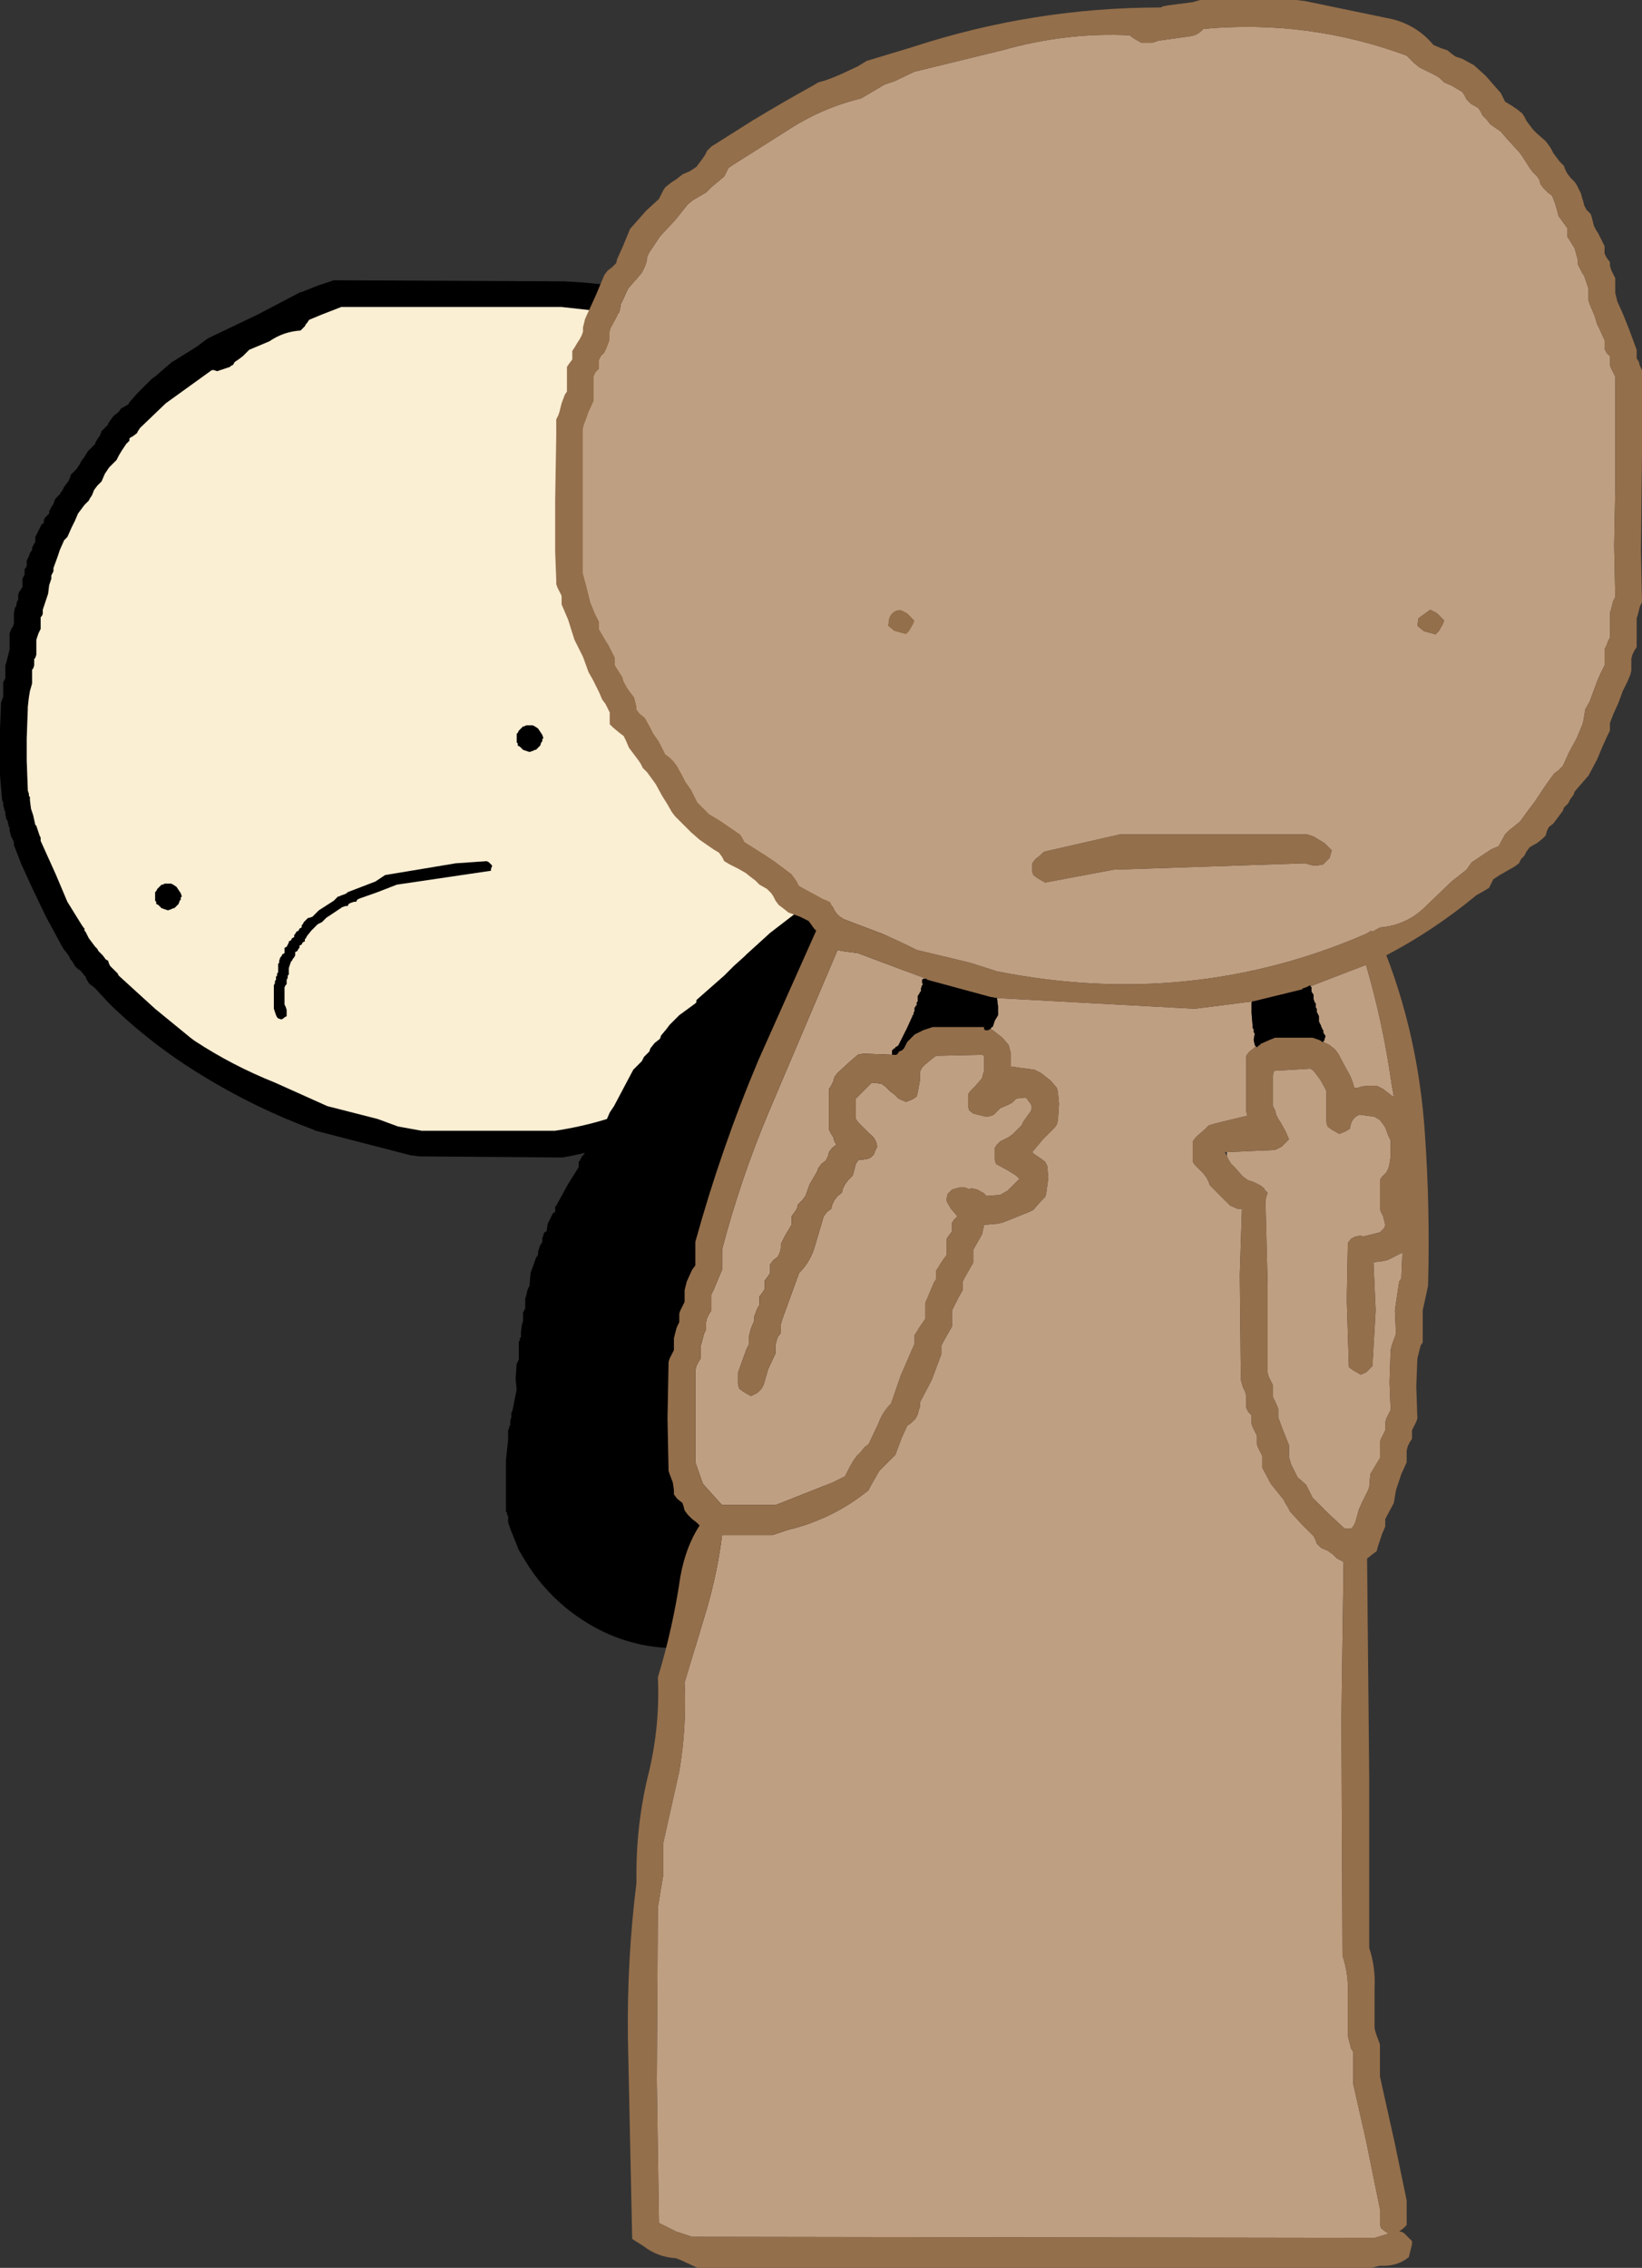 <?xml version="1.0" encoding="UTF-8" standalone="no"?>
<svg xmlns:xlink="http://www.w3.org/1999/xlink" height="106.0px" width="76.75px" xmlns="http://www.w3.org/2000/svg">
  <rect width="100%" height="100%" fill="#333333" stroke="none"/>
  <g transform="matrix(1.0, 0.0, 0.0, 1.0, 86.85, 44.8)">
    <path d="M-48.9 -28.45 L-47.45 -27.4 -46.3 -26.2 -45.6 -25.35 -45.55 -25.3 -44.95 -24.45 -44.4 -23.75 -43.85 -22.85 -43.65 -22.35 -43.65 -22.3 -43.65 -22.2 -43.65 -22.1 -43.55 -21.85 -43.5 -21.7 -43.4 -21.55 -43.35 -21.5 -43.3 -21.25 -43.25 -21.15 -43.25 -21.1 -43.25 -21.0 -43.25 -20.95 -43.15 -20.75 -43.15 -20.65 -43.1 -20.4 -43.05 -20.35 -43.05 -20.2 -43.05 -20.15 -42.95 -19.9 -42.95 -19.8 -42.85 -19.65 -42.85 -19.6 -42.85 -19.35 -42.85 -19.3 -42.85 -19.05 -42.85 -19.0 -42.75 -18.4 -42.75 -17.65 -42.7 -16.95 -42.6 -16.4 -42.55 -16.2 -42.55 -16.15 -42.55 -15.55 -42.55 -14.8 -42.55 -14.1 -42.55 -13.5 -42.55 -13.35 -42.6 -13.3 -42.65 -13.1 -42.65 -13.0 -42.65 -12.75 -42.65 -12.7 -42.65 -12.45 -42.7 -12.4 -42.75 -12.15 -42.75 -12.0 -42.8 -11.9 -42.8 -11.8 -42.85 -11.55 -42.9 -11.5 Q-42.95 -10.1 -43.35 -8.75 L-44.5 -5.3 -46.3 -1.0 -48.0 2.1 -48.05 2.15 -48.6 3.0 -49.45 3.9 -50.4 4.75 -50.6 4.95 -50.7 5.0 -51.65 5.85 -54.0 6.9 -54.45 7.05 -54.6 7.1 Q-57.4 8.75 -60.55 9.3 L-60.8 9.3 -67.25 9.25 -67.65 9.2 -72.1 8.05 -72.2 8.0 Q-74.9 7.0 -77.35 5.5 -79.75 4.05 -81.75 2.1 L-82.35 1.45 -82.45 1.35 -82.65 1.2 -82.7 1.15 -82.75 1.05 -82.8 1.0 -82.85 0.85 -82.9 0.8 -83.1 0.55 -83.2 0.5 -83.35 0.35 -83.4 0.25 -83.5 0.1 -83.55 0.05 -83.6 -0.05 -83.65 -0.15 -83.8 -0.35 -83.85 -0.4 -84.0 -0.65 -84.05 -0.75 -84.7 -1.95 -85.3 -3.2 -85.85 -4.4 -86.2 -5.3 -86.2 -5.35 -86.2 -5.45 -86.25 -5.55 -86.35 -5.75 -86.35 -5.8 -86.4 -5.95 -86.4 -6.05 -86.4 -6.1 -86.45 -6.2 -86.5 -6.45 -86.55 -6.5 -86.6 -6.75 -86.6 -6.85 -86.65 -6.95 -86.65 -7.0 -86.7 -7.15 -86.7 -7.25 -86.7 -7.3 -86.75 -7.4 -86.85 -8.55 -86.85 -9.7 -86.85 -10.7 -86.8 -11.95 -86.7 -12.25 -86.7 -12.35 -86.7 -12.5 -86.7 -12.55 -86.7 -12.65 -86.7 -12.7 -86.7 -12.8 -86.7 -12.9 -86.65 -13.0 -86.6 -13.1 -86.6 -13.15 -86.6 -13.45 -86.6 -13.7 -86.55 -13.85 -86.5 -14.05 -86.4 -14.45 -86.4 -14.5 -86.4 -14.75 -86.4 -14.8 -86.4 -15.05 -86.4 -15.1 -86.4 -15.2 -86.3 -15.45 -86.25 -15.5 -86.2 -15.65 -86.2 -15.7 -86.2 -15.85 -86.2 -15.95 -86.2 -16.0 -86.2 -16.1 -86.2 -16.15 -86.15 -16.4 -86.1 -16.45 -86.05 -16.7 -86.0 -16.75 -86.0 -16.85 -86.0 -16.9 -86.0 -17.0 -85.95 -17.15 -85.9 -17.2 -85.85 -17.3 -85.8 -17.35 -85.8 -17.45 -85.8 -17.65 -85.8 -17.75 -85.7 -17.95 -85.7 -18.05 -85.7 -18.1 -85.7 -18.2 -85.65 -18.25 -85.6 -18.35 -85.6 -18.4 -85.6 -18.5 -85.6 -18.6 -85.5 -18.8 -85.45 -18.95 -85.35 -19.1 -85.35 -19.2 -85.25 -19.4 -85.2 -19.45 -85.2 -19.55 -85.2 -19.6 -85.2 -19.7 -85.1 -19.9 -85.05 -20.0 -84.95 -20.2 -84.9 -20.3 -84.8 -20.35 -84.8 -20.45 -84.8 -20.5 -84.75 -20.6 -84.7 -20.65 -84.55 -20.8 -84.55 -20.9 -84.45 -21.1 -84.35 -21.25 -84.3 -21.4 -84.25 -21.5 -84.05 -21.7 -84.0 -21.8 -83.95 -21.85 -83.9 -21.95 -83.85 -22.05 -83.7 -22.25 -83.65 -22.3 -83.55 -22.55 -83.55 -22.6 -83.45 -22.7 -83.4 -22.75 -83.25 -22.9 -83.2 -23.0 -83.15 -23.05 -83.1 -23.15 -83.05 -23.25 -82.9 -23.45 -82.75 -23.7 -82.65 -23.8 -82.4 -24.05 -82.4 -24.1 -82.25 -24.35 -82.2 -24.4 -82.1 -24.65 -82.05 -24.7 -81.95 -24.8 -81.9 -24.85 -81.8 -24.95 -81.8 -25.0 -81.55 -25.35 -81.3 -25.55 -81.2 -25.7 -80.85 -25.9 -80.8 -26.0 -80.4 -26.45 -80.05 -26.8 -79.75 -27.1 -79.6 -27.2 -78.85 -27.85 -77.65 -28.6 -77.25 -28.9 -77.1 -29.0 -74.8 -30.1 -72.8 -31.15 -72.75 -31.15 -72.0 -31.45 -71.25 -31.7 -71.1 -31.7 -60.5 -31.65 -59.65 -31.6 Q-56.1 -31.3 -52.75 -30.3 -51.6 -30.0 -50.55 -29.5 -49.75 -29.1 -49.05 -28.5 L-48.9 -28.45 M-48.6 -26.8 L-48.95 -26.95 Q-52.75 -29.7 -57.45 -30.1 L-60.6 -30.45 -70.9 -30.45 -71.8 -30.1 -72.4 -29.85 -72.5 -29.7 -72.55 -29.65 -72.6 -29.55 -72.75 -29.4 -72.8 -29.35 Q-73.6 -29.3 -74.25 -28.85 L-75.2 -28.45 -75.5 -28.15 -75.7 -28.0 -75.85 -27.9 -75.9 -27.85 -75.95 -27.75 -76.05 -27.7 -76.1 -27.65 -76.4 -27.55 -76.7 -27.45 -76.85 -27.5 -76.95 -27.5 -79.1 -25.95 -80.3 -24.8 -80.4 -24.65 -80.45 -24.55 -80.65 -24.4 -80.75 -24.35 -80.8 -24.3 -80.8 -24.2 -80.9 -24.1 -80.95 -24.05 -81.15 -23.75 -81.3 -23.5 -81.4 -23.3 -81.75 -22.95 -81.95 -22.65 -82.1 -22.3 -82.25 -22.15 -82.3 -22.1 -82.45 -21.9 -82.55 -21.65 -82.65 -21.5 -82.7 -21.4 -82.9 -21.2 -83.05 -21.0 -83.2 -20.8 -83.35 -20.45 -83.5 -20.15 -83.7 -19.7 -83.8 -19.6 -83.85 -19.55 -84.05 -19.1 -84.15 -18.8 -84.35 -18.25 -84.35 -18.2 -84.35 -18.1 -84.45 -17.9 -84.45 -17.75 -84.5 -17.6 -84.55 -17.45 -84.6 -17.05 -84.7 -16.75 -84.85 -16.3 -84.85 -16.25 -84.85 -16.15 -84.85 -16.1 -84.9 -16.0 -84.95 -15.95 -84.95 -15.85 -84.95 -15.7 -84.95 -15.65 -84.95 -15.55 -84.95 -15.5 -84.95 -15.4 -85.05 -15.2 -85.1 -15.05 -85.15 -14.9 -85.15 -14.8 -85.15 -14.6 -85.15 -14.45 -85.15 -14.3 -85.15 -14.2 -85.2 -14.05 -85.25 -14.0 -85.25 -13.9 -85.25 -13.85 -85.25 -13.75 -85.25 -13.7 -85.3 -13.55 -85.35 -13.5 -85.35 -13.4 -85.35 -13.3 -85.35 -13.15 -85.35 -13.1 -85.35 -13.0 -85.35 -12.95 -85.35 -12.85 -85.45 -12.5 -85.5 -12.2 -85.55 -11.75 -85.55 -11.65 -85.6 -10.3 -85.6 -9.25 -85.55 -7.9 -85.55 -7.85 -85.5 -7.7 -85.5 -7.6 -85.45 -7.55 -85.45 -7.45 -85.45 -7.4 -85.4 -7.0 -85.3 -6.7 -85.2 -6.25 -85.15 -6.2 -85.1 -6.05 -85.05 -5.9 -85.0 -5.75 -84.95 -5.65 -84.95 -5.6 -84.95 -5.5 -84.25 -3.95 -83.7 -2.65 -83.05 -1.6 -82.95 -1.45 -82.9 -1.4 -82.9 -1.3 -82.85 -1.25 -82.7 -0.95 -82.55 -0.75 -82.4 -0.55 -82.35 -0.5 -82.3 -0.45 -82.25 -0.35 -82.05 -0.15 -81.9 0.05 -81.8 0.1 -81.75 0.25 -81.7 0.35 -81.65 0.4 -81.5 0.55 -81.35 0.7 -81.3 0.8 -79.6 2.35 -77.95 3.7 -77.75 3.85 Q-76.0 5.0 -74.0 5.8 L-71.55 6.9 -69.2 7.5 -68.25 7.85 -67.15 8.05 -60.9 8.05 Q-58.55 7.7 -56.4 6.7 L-55.0 5.85 -52.75 4.85 -51.8 4.45 -51.15 3.65 -50.1 2.8 -50.0 2.75 -49.7 2.35 -49.5 2.05 -49.3 1.85 -49.25 1.65 -49.2 1.6 -49.15 1.55 -49.05 1.4 -48.95 1.3 -48.9 1.25 -47.45 -1.55 Q-46.65 -3.05 -46.15 -4.7 L-45.35 -6.55 -44.45 -9.75 Q-44.05 -11.55 -43.9 -13.4 L-43.8 -16.0 -43.9 -16.35 -43.9 -16.55 -43.9 -16.75 -43.9 -16.9 -44.0 -17.35 -44.0 -17.75 -44.0 -18.4 -44.0 -18.5 -44.05 -18.65 -44.1 -18.7 -44.1 -18.8 -44.1 -18.85 -44.1 -19.0 -44.1 -19.1 -44.1 -19.15 -44.1 -19.25 -44.1 -19.3 -44.1 -19.4 -44.25 -19.7 -44.3 -19.9 -44.35 -20.15 -44.3 -20.2 -44.4 -20.4 -44.45 -20.5 -44.5 -20.65 -44.5 -20.75 -44.5 -20.9 -44.55 -20.95 -44.55 -21.05 -44.7 -21.2 -44.75 -21.25 -44.75 -21.35 -44.8 -21.4 -44.8 -21.5 -44.8 -21.55 -44.8 -21.65 -44.85 -21.75 -44.9 -21.8 -44.9 -21.85 -44.9 -21.95 -44.9 -22.0 -45.0 -22.1 -45.05 -22.15 -45.1 -22.3 -45.1 -22.4 -45.1 -22.45 -45.55 -23.15 -46.2 -24.05 -46.45 -24.25 -46.5 -24.45 -46.55 -24.5 -46.6 -24.6 -46.6 -24.65 -47.5 -25.7 -48.6 -26.8 M-70.65 -3.05 L-70.6 -3.1 -69.3 -3.6 -68.85 -3.9 -65.55 -4.45 -64.1 -4.55 -64.0 -4.5 -63.85 -4.35 -63.85 -4.3 -63.9 -4.2 -63.9 -4.1 -68.3 -3.45 -69.2 -3.1 -70.05 -2.8 -70.15 -2.75 -70.2 -2.65 -70.3 -2.65 -70.45 -2.6 -70.55 -2.55 -70.6 -2.45 -70.7 -2.45 -70.85 -2.4 -71.6 -1.9 -71.8 -1.7 -72.0 -1.6 -72.2 -1.4 -72.3 -1.3 -72.5 -1.05 -72.55 -0.95 -72.6 -0.9 -72.6 -0.8 -72.7 -0.75 -72.75 -0.65 -72.85 -0.6 -72.85 -0.5 -72.9 -0.45 -72.95 -0.35 -73.05 -0.3 -73.05 -0.2 -73.05 -0.15 -73.1 -0.05 -73.15 0.0 -73.2 0.1 -73.25 0.15 -73.3 0.3 -73.35 0.45 -73.35 0.55 -73.35 0.6 -73.35 0.75 -73.4 0.8 -73.4 0.9 -73.45 1.0 -73.45 1.05 -73.45 1.15 -73.45 1.2 -73.5 1.25 -73.55 1.35 -73.55 1.65 -73.55 1.95 -73.55 2.05 -73.55 2.15 -73.5 2.25 -73.45 2.4 -73.45 2.5 -73.45 2.55 -73.45 2.7 -73.55 2.75 -73.6 2.8 -73.7 2.85 -73.85 2.8 -73.9 2.75 -73.95 2.65 -74.0 2.5 -74.05 2.35 -74.05 1.85 -74.05 1.6 -74.05 1.45 -74.05 1.3 -74.05 1.25 -74.0 1.15 -74.0 1.05 -73.95 1.0 -73.95 0.95 -73.95 0.85 -73.9 0.8 -73.9 0.7 -73.85 0.65 -73.85 0.55 -73.85 0.4 -73.85 0.25 -73.8 0.2 -73.8 0.1 -73.75 -0.05 -73.7 -0.1 -73.65 -0.2 -73.55 -0.25 -73.55 -0.35 -73.55 -0.4 -73.55 -0.5 -73.45 -0.55 -73.4 -0.65 -73.35 -0.75 -73.35 -0.8 -73.25 -0.85 -73.2 -0.95 -73.1 -1.0 -73.1 -1.1 -73.05 -1.15 -73.0 -1.25 -72.9 -1.3 -72.85 -1.4 -72.75 -1.45 -72.75 -1.55 -72.7 -1.6 -72.65 -1.7 -72.5 -1.85 -72.45 -1.9 -72.4 -1.9 -72.25 -1.95 -72.1 -2.1 -71.95 -2.25 -71.25 -2.7 -71.05 -2.9 -71.0 -2.9 -70.9 -2.95 -70.75 -3.0 -70.65 -3.05 M-61.95 -10.9 L-61.85 -10.85 -61.7 -10.75 -61.6 -10.6 -61.5 -10.45 -61.45 -10.3 -61.5 -10.25 -61.5 -10.15 -61.55 -10.1 -61.6 -9.95 -61.65 -9.9 -61.75 -9.8 -61.8 -9.75 -61.85 -9.75 -61.95 -9.7 -62.1 -9.65 -62.25 -9.7 -62.4 -9.75 -62.5 -9.85 -62.55 -9.9 -62.65 -9.95 -62.65 -10.05 -62.7 -10.1 -62.7 -10.2 -62.7 -10.25 -62.7 -10.35 -62.7 -10.4 -62.7 -10.5 -62.65 -10.55 -62.6 -10.65 -62.55 -10.7 -62.4 -10.85 -62.35 -10.85 -62.25 -10.9 -62.1 -10.9 -61.95 -10.9 M-78.85 -3.5 L-78.75 -3.45 -78.6 -3.35 -78.5 -3.2 -78.4 -3.05 -78.35 -2.9 -78.4 -2.85 -78.4 -2.75 -78.45 -2.7 -78.5 -2.55 -78.55 -2.5 -78.65 -2.4 -78.7 -2.35 -78.75 -2.35 -78.85 -2.3 -79.0 -2.25 -79.15 -2.3 -79.3 -2.35 -79.4 -2.45 -79.45 -2.5 -79.55 -2.55 -79.55 -2.65 -79.6 -2.7 -79.6 -2.8 -79.6 -2.85 -79.6 -2.95 -79.6 -3.0 -79.6 -3.1 -79.55 -3.15 -79.5 -3.25 -79.45 -3.3 -79.3 -3.45 -79.25 -3.45 -79.15 -3.5 -79.0 -3.5 -78.85 -3.5" fill="#000000" fill-rule="evenodd" stroke="none"/>
    <path d="M-78.85 -3.5 L-79.0 -3.5 -79.15 -3.5 -79.25 -3.45 -79.3 -3.45 -79.45 -3.3 -79.5 -3.25 -79.55 -3.15 -79.6 -3.1 -79.6 -3.0 -79.6 -2.95 -79.6 -2.85 -79.6 -2.8 -79.6 -2.7 -79.55 -2.65 -79.55 -2.55 -79.45 -2.5 -79.4 -2.45 -79.3 -2.35 -79.15 -2.3 -79.0 -2.25 -78.85 -2.3 -78.75 -2.35 -78.7 -2.35 -78.65 -2.4 -78.55 -2.5 -78.5 -2.55 -78.45 -2.7 -78.4 -2.75 -78.4 -2.85 -78.35 -2.9 -78.4 -3.05 -78.5 -3.2 -78.6 -3.35 -78.75 -3.45 -78.85 -3.5 M-61.95 -10.9 L-62.1 -10.9 -62.25 -10.9 -62.35 -10.85 -62.4 -10.85 -62.55 -10.7 -62.6 -10.65 -62.65 -10.55 -62.7 -10.5 -62.7 -10.4 -62.7 -10.35 -62.7 -10.25 -62.7 -10.2 -62.7 -10.1 -62.65 -10.05 -62.65 -9.95 -62.55 -9.9 -62.5 -9.85 -62.4 -9.75 -62.25 -9.7 -62.1 -9.65 -61.95 -9.7 -61.85 -9.75 -61.8 -9.75 -61.75 -9.8 -61.65 -9.9 -61.6 -9.95 -61.55 -10.1 -61.5 -10.15 -61.5 -10.25 -61.45 -10.3 -61.5 -10.45 -61.6 -10.6 -61.7 -10.75 -61.85 -10.85 -61.95 -10.9 M-70.65 -3.05 L-70.75 -3.0 -70.9 -2.95 -71.0 -2.9 -71.05 -2.9 -71.25 -2.7 -71.95 -2.25 -72.1 -2.1 -72.25 -1.95 -72.4 -1.9 -72.45 -1.9 -72.5 -1.85 -72.65 -1.7 -72.7 -1.6 -72.75 -1.55 -72.75 -1.45 -72.85 -1.4 -72.9 -1.3 -73.0 -1.25 -73.05 -1.15 -73.1 -1.1 -73.1 -1.0 -73.2 -0.95 -73.25 -0.85 -73.35 -0.8 -73.35 -0.75 -73.4 -0.65 -73.45 -0.55 -73.55 -0.5 -73.55 -0.4 -73.55 -0.35 -73.55 -0.25 -73.65 -0.2 -73.7 -0.1 -73.75 -0.05 -73.8 0.1 -73.8 0.2 -73.85 0.25 -73.85 0.4 -73.85 0.55 -73.85 0.65 -73.9 0.7 -73.9 0.8 -73.95 0.85 -73.95 0.95 -73.95 1.0 -74.0 1.05 -74.0 1.15 -74.05 1.25 -74.05 1.3 -74.05 1.45 -74.05 1.6 -74.05 1.85 -74.05 2.35 -74.0 2.5 -73.95 2.65 -73.9 2.75 -73.85 2.8 -73.7 2.85 -73.6 2.8 -73.55 2.75 -73.45 2.7 -73.45 2.55 -73.45 2.5 -73.45 2.4 -73.5 2.25 -73.55 2.15 -73.55 2.05 -73.55 1.95 -73.55 1.65 -73.55 1.35 -73.5 1.25 -73.45 1.2 -73.45 1.15 -73.45 1.05 -73.45 1.0 -73.4 0.9 -73.4 0.8 -73.35 0.75 -73.35 0.6 -73.35 0.55 -73.35 0.45 -73.3 0.3 -73.25 0.15 -73.2 0.1 -73.15 0.0 -73.1 -0.05 -73.05 -0.15 -73.05 -0.2 -73.05 -0.3 -72.95 -0.35 -72.9 -0.45 -72.85 -0.5 -72.85 -0.6 -72.75 -0.65 -72.7 -0.75 -72.6 -0.8 -72.6 -0.9 -72.55 -0.95 -72.5 -1.05 -72.3 -1.3 -72.2 -1.4 -72.0 -1.6 -71.8 -1.7 -71.6 -1.9 -70.85 -2.4 -70.7 -2.45 -70.6 -2.45 -70.55 -2.55 -70.45 -2.6 -70.3 -2.65 -70.2 -2.65 -70.15 -2.75 -70.05 -2.8 -69.2 -3.1 -68.3 -3.45 -63.9 -4.1 -63.9 -4.2 -63.85 -4.3 -63.85 -4.35 -64.0 -4.5 -64.1 -4.55 -65.55 -4.45 -68.85 -3.9 -69.3 -3.6 -70.6 -3.1 -70.65 -3.05 M-48.6 -26.8 L-47.5 -25.7 -46.6 -24.65 -46.6 -24.6 -46.55 -24.5 -46.5 -24.45 -46.45 -24.25 -46.2 -24.05 -45.55 -23.15 -45.1 -22.45 -45.1 -22.4 -45.1 -22.3 -45.05 -22.15 -45.0 -22.1 -44.9 -22.0 -44.9 -21.95 -44.9 -21.85 -44.9 -21.8 -44.85 -21.75 -44.8 -21.65 -44.8 -21.55 -44.8 -21.5 -44.8 -21.4 -44.75 -21.35 -44.75 -21.25 -44.7 -21.2 -44.55 -21.05 -44.55 -20.95 -44.5 -20.9 -44.5 -20.75 -44.5 -20.65 -44.45 -20.5 -44.4 -20.4 -44.3 -20.2 -44.35 -20.15 -44.3 -19.9 -44.25 -19.7 -44.1 -19.4 -44.1 -19.3 -44.1 -19.25 -44.1 -19.15 -44.1 -19.1 -44.1 -19.0 -44.1 -18.85 -44.1 -18.8 -44.1 -18.7 -44.05 -18.65 -44.0 -18.5 -44.0 -18.4 -44.0 -17.75 -44.0 -17.35 -43.9 -16.9 -43.9 -16.75 -43.9 -16.55 -43.9 -16.35 -43.8 -16.0 -43.9 -13.4 Q-44.05 -11.55 -44.45 -9.75 L-45.35 -6.55 -46.15 -4.7 Q-46.65 -3.05 -47.45 -1.55 L-48.9 1.25 -48.95 1.3 -49.05 1.4 -49.15 1.55 -49.2 1.6 -49.25 1.65 -49.3 1.85 -49.5 2.05 -49.7 2.35 -50.0 2.75 -50.1 2.8 -51.15 3.65 -51.8 4.45 -52.75 4.85 -55.0 5.85 -56.4 6.7 Q-58.55 7.7 -60.9 8.05 L-67.15 8.05 -68.25 7.85 -69.2 7.5 -71.55 6.9 -74.0 5.8 Q-76.0 5.0 -77.75 3.85 L-77.95 3.7 -79.6 2.35 -81.3 0.8 -81.35 0.7 -81.5 0.55 -81.65 0.4 -81.7 0.35 -81.75 0.25 -81.8 0.1 -81.9 0.05 -82.05 -0.15 -82.25 -0.35 -82.3 -0.45 -82.35 -0.5 -82.4 -0.55 -82.55 -0.75 -82.7 -0.95 -82.85 -1.25 -82.9 -1.3 -82.9 -1.4 -82.95 -1.45 -83.05 -1.6 -83.7 -2.65 -84.25 -3.95 -84.95 -5.5 -84.95 -5.6 -84.95 -5.65 -85.0 -5.75 -85.05 -5.9 -85.1 -6.05 -85.15 -6.2 -85.2 -6.25 -85.3 -6.7 -85.4 -7.0 -85.45 -7.4 -85.45 -7.45 -85.45 -7.55 -85.5 -7.6 -85.5 -7.7 -85.55 -7.85 -85.55 -7.9 -85.6 -9.25 -85.6 -10.3 -85.55 -11.65 -85.55 -11.75 -85.5 -12.2 -85.45 -12.5 -85.35 -12.85 -85.35 -12.95 -85.35 -13.0 -85.35 -13.1 -85.35 -13.15 -85.35 -13.3 -85.35 -13.4 -85.35 -13.5 -85.3 -13.55 -85.25 -13.7 -85.25 -13.75 -85.25 -13.85 -85.25 -13.9 -85.25 -14.0 -85.2 -14.05 -85.15 -14.2 -85.15 -14.3 -85.15 -14.45 -85.15 -14.6 -85.15 -14.8 -85.15 -14.9 -85.1 -15.05 -85.05 -15.2 -84.95 -15.4 -84.95 -15.5 -84.95 -15.55 -84.95 -15.65 -84.95 -15.7 -84.95 -15.85 -84.95 -15.95 -84.9 -16.0 -84.85 -16.1 -84.85 -16.15 -84.85 -16.25 -84.85 -16.3 -84.7 -16.75 -84.6 -17.05 -84.55 -17.45 -84.5 -17.6 -84.45 -17.75 -84.45 -17.9 -84.35 -18.1 -84.35 -18.2 -84.35 -18.25 -84.15 -18.8 -84.05 -19.1 -83.85 -19.55 -83.8 -19.6 -83.7 -19.7 -83.5 -20.15 -83.35 -20.45 -83.2 -20.8 -83.05 -21.0 -82.9 -21.2 -82.7 -21.4 -82.65 -21.5 -82.55 -21.65 -82.45 -21.9 -82.3 -22.1 -82.25 -22.15 -82.1 -22.3 -81.95 -22.65 -81.75 -22.95 -81.4 -23.3 -81.3 -23.5 -81.15 -23.75 -80.95 -24.05 -80.9 -24.1 -80.8 -24.2 -80.8 -24.3 -80.75 -24.35 -80.65 -24.4 -80.45 -24.55 -80.4 -24.65 -80.3 -24.8 -79.1 -25.95 -76.95 -27.5 -76.85 -27.5 -76.7 -27.45 -76.4 -27.55 -76.1 -27.65 -76.05 -27.7 -75.95 -27.75 -75.9 -27.85 -75.85 -27.9 -75.7 -28.0 -75.5 -28.15 -75.2 -28.45 -74.25 -28.85 Q-73.6 -29.3 -72.8 -29.35 L-72.75 -29.4 -72.6 -29.55 -72.55 -29.65 -72.5 -29.7 -72.4 -29.85 -71.8 -30.1 -70.9 -30.45 -60.6 -30.45 -57.45 -30.1 Q-52.75 -29.7 -48.95 -26.95 L-48.6 -26.8" fill="#faeed3" fill-rule="evenodd" stroke="none"/>
    <path d="M-52.0 -0.15 L-51.95 -0.2 -50.85 -1.2 -49.55 -2.2 -49.05 -2.55 -48.95 -2.6 -48.8 -2.6 -48.65 -2.6 -48.55 -2.55 -48.45 -2.5 -48.4 -2.5 -48.1 -2.5 -47.7 -2.35 -47.65 -2.3 -47.55 -2.15 -47.5 -2.0 -47.3 -2.05 -47.25 -2.1 -47.15 -2.15 -47.05 -2.2 -46.9 -2.2 -46.3 -2.15 -45.95 -1.9 -45.7 -1.6 -45.25 -0.8 -45.1 -0.5 -45.05 -0.4 -44.95 -0.35 -44.85 -0.15 -44.7 0.15 -44.55 0.55 -44.55 0.65 -44.55 0.7 -44.55 0.8 -44.5 0.85 -44.45 0.95 -44.45 1.0 -44.45 1.1 -44.45 1.15 -44.4 1.25 -44.4 1.3 -44.4 1.4 -44.35 1.55 -44.35 1.6 -44.3 1.7 -44.3 1.75 -44.25 1.85 -44.25 1.9 -44.25 2.0 -44.25 2.05 -44.25 2.15 -44.25 2.2 -44.25 2.3 -44.15 4.15 -44.1 6.6 -44.05 6.8 -44.15 8.4 -44.35 10.7 -44.35 10.9 -45.95 17.0 -48.1 24.1 Q-49.3 27.9 -51.8 30.85 -52.8 32.05 -54.4 32.2 -57.75 32.5 -60.4 30.35 -61.55 29.4 -62.3 28.15 L-62.6 27.65 -63.0 26.65 -63.1 26.35 -63.1 26.3 -63.1 26.2 -63.1 26.15 -63.1 26.05 -63.15 26.0 -63.15 25.9 -63.2 25.85 -63.2 25.75 -63.2 25.0 -63.2 23.9 -63.2 23.45 -63.1 22.5 -63.1 22.4 -63.1 22.1 -63.1 22.05 -63.05 21.95 -63.05 21.9 -63.0 21.8 -63.0 21.75 -63.0 21.65 -63.0 21.6 -62.95 21.45 -62.95 21.25 -62.9 21.15 -62.85 20.9 -62.7 20.15 -62.75 19.65 -62.7 18.95 -62.6 18.75 -62.6 18.5 -62.6 18.15 -62.6 18.0 -62.6 17.9 -62.55 17.85 -62.55 17.75 -62.5 17.7 -62.5 17.45 -62.45 17.1 -62.4 16.95 -62.4 16.8 -62.4 16.55 -62.3 16.35 -62.3 16.25 -62.3 16.2 -62.3 16.05 -62.3 15.9 -62.25 15.75 -62.2 15.5 -62.1 15.3 -62.05 14.7 -61.8 14.0 -61.7 13.85 -61.7 13.8 -61.7 13.7 -61.65 13.55 -61.6 13.4 -61.5 13.25 -61.5 13.2 -61.5 13.1 -61.5 13.05 -61.45 12.95 -61.45 12.9 -61.4 12.8 -61.3 12.75 -61.25 12.4 -61.0 11.9 -60.9 11.85 -60.9 11.75 -60.9 11.7 -60.9 11.6 -60.85 11.55 -60.3 10.55 -59.8 9.75 -59.8 9.65 -59.8 9.6 -59.8 9.5 -59.75 9.45 -59.7 9.35 -59.65 9.25 -59.55 9.15 -59.5 9.05 -59.45 9.0 -59.35 8.9 -59.25 8.7 -59.1 8.3 -59.0 8.15 -58.95 8.05 -58.85 7.9 -58.75 7.8 -58.65 7.7 -58.6 7.65 -58.5 7.55 -58.35 7.2 -58.15 6.9 -57.25 5.2 -57.1 5.05 -56.85 4.8 -56.75 4.6 -56.65 4.5 -56.6 4.45 -56.5 4.35 -56.45 4.2 -56.25 3.95 -56.0 3.75 -55.95 3.6 -55.7 3.3 -55.55 3.1 -55.1 2.65 -54.35 2.1 -54.3 2.05 -54.3 1.95 -54.25 1.9 -53.0 0.8 -52.55 0.35 -52.05 -0.1 -52.0 -0.15" fill="#000000" fill-rule="evenodd" stroke="none"/>
    <path d="M-44.1 -41.45 L-40.0 -42.45 Q-37.0 -43.3 -34.05 -43.15 L-33.85 -43.0 -33.5 -42.8 -33.0 -42.8 -32.7 -42.9 -31.25 -43.1 Q-30.85 -43.15 -30.6 -43.45 -25.7 -43.9 -21.1 -42.2 L-20.75 -41.85 -20.5 -41.65 -19.7 -41.25 -19.55 -41.15 -19.35 -40.95 -19.0 -40.8 -18.5 -40.5 -18.4 -40.35 -18.3 -40.15 -18.1 -39.95 -17.75 -39.75 -17.65 -39.6 -17.55 -39.4 -17.35 -39.2 -17.2 -39.0 -16.7 -38.65 -16.4 -38.3 -15.85 -37.7 -15.7 -37.5 -15.35 -36.95 -15.2 -36.75 -15.0 -36.55 -14.9 -36.4 -14.85 -36.2 -14.7 -36.0 -14.5 -35.8 -14.3 -35.65 -14.15 -35.25 -14.05 -34.9 -14.0 -34.7 -13.6 -34.15 -13.6 -33.95 -13.6 -33.75 -13.5 -33.6 -13.35 -33.35 -13.25 -33.2 -13.1 -32.65 -13.1 -32.45 -12.9 -32.05 -12.8 -31.9 -12.6 -31.3 -12.6 -31.15 -12.6 -30.95 -12.6 -30.75 -12.55 -30.6 -12.3 -30.0 -12.2 -29.65 -12.1 -29.45 -11.85 -28.9 -11.85 -28.7 -11.85 -28.5 -11.75 -28.3 -11.6 -28.15 -11.6 -27.95 -11.6 -27.75 -11.55 -27.6 -11.45 -27.4 -11.35 -27.2 -11.35 -24.75 -11.35 -21.95 -11.4 -19.3 -11.35 -16.9 -11.45 -16.7 -11.5 -16.5 -11.55 -16.3 -11.6 -16.15 -11.6 -15.95 -11.6 -15.75 -11.6 -15.55 -11.6 -15.4 -11.6 -15.0 -11.7 -14.8 -11.75 -14.65 -11.85 -14.45 -11.85 -14.25 -11.85 -14.05 -11.85 -13.9 -11.85 -13.7 -12.05 -13.3 -12.2 -12.95 -12.55 -12.0 -12.75 -11.65 -12.85 -11.05 -12.9 -10.9 -13.15 -10.3 -13.45 -9.75 -13.55 -9.55 -13.8 -9.0 -14.0 -8.8 -14.2 -8.65 -14.35 -8.45 -14.6 -8.1 -15.1 -7.35 -15.4 -6.95 -15.8 -6.4 -16.3 -6.0 -16.5 -5.8 -16.8 -5.25 -17.15 -5.1 -18.05 -4.5 -18.2 -4.3 -18.3 -4.15 -19.0 -3.6 -20.3 -2.35 Q-21.15 -1.55 -22.35 -1.45 L-22.7 -1.25 -22.75 -1.3 -23.0 -1.15 Q-31.2 2.4 -40.25 0.6 L-41.5 0.2 -44.0 -0.4 Q-44.8 -0.8 -45.6 -1.15 L-47.45 -1.85 -47.5 -1.9 -47.6 -1.95 -47.75 -2.1 -47.85 -2.25 -48.05 -2.65 -48.4 -2.8 -49.5 -3.4 -49.6 -3.6 -49.7 -3.75 -49.85 -3.95 -50.65 -4.55 -51.1 -4.85 -52.05 -5.45 -52.15 -5.65 -52.25 -5.8 -53.2 -6.45 -53.7 -6.75 -54.25 -7.3 -54.55 -7.9 -54.8 -8.25 -54.9 -8.45 -55.2 -9.0 -55.35 -9.2 -55.55 -9.4 -55.75 -9.55 -56.05 -10.15 -56.3 -10.5 -56.4 -10.7 -56.7 -11.25 -56.95 -11.45 -57.1 -11.65 -57.1 -11.8 -57.15 -12.0 -57.2 -12.2 -57.5 -12.6 -57.7 -12.95 -57.75 -13.15 -58.1 -13.7 -58.1 -13.9 -58.1 -14.05 -58.2 -14.25 -58.4 -14.65 -58.5 -14.8 -58.85 -15.4 -58.85 -15.55 -58.85 -15.75 -59.05 -16.15 -59.25 -16.65 -59.4 -17.25 -59.45 -17.45 -59.6 -18.0 -59.6 -19.7 -59.6 -21.4 -59.6 -22.9 -59.6 -24.75 -59.55 -24.95 -59.4 -25.35 -59.35 -25.5 -59.1 -26.05 -59.1 -26.25 -59.1 -26.45 -59.1 -26.65 -59.1 -26.8 -59.1 -27.2 -59.0 -27.4 -58.85 -27.55 -58.85 -27.75 -58.85 -27.95 -58.75 -28.15 -58.6 -28.3 -58.5 -28.5 -58.35 -28.9 -58.35 -29.05 -58.35 -29.25 -58.3 -29.45 -58.0 -30.0 Q-57.85 -30.3 -57.85 -30.55 L-57.75 -30.75 -57.5 -31.3 -57.15 -31.7 -56.85 -32.05 -56.75 -32.25 Q-56.6 -32.55 -56.6 -32.8 L-56.5 -33.0 -56.0 -33.75 -55.3 -34.5 -54.7 -35.25 -54.45 -35.45 -53.85 -35.8 -53.6 -36.05 -53.0 -36.55 -52.9 -36.75 -52.8 -36.95 -52.5 -37.15 -50.05 -38.7 Q-48.45 -39.75 -46.6 -40.2 L-45.5 -40.85 -45.05 -41.0 -44.1 -41.45 M-45.15 4.5 L-45.2 4.5 -46.5 4.45 -46.75 4.5 -47.1 4.8 -47.7 5.35 -47.85 5.55 -47.9 5.75 -48.0 5.95 -48.1 6.1 -48.1 6.3 -48.1 6.5 -48.1 7.25 -48.1 7.8 -48.1 8.0 -48.0 8.2 -47.9 8.35 -47.85 8.55 -47.75 8.7 -47.95 8.85 -48.1 9.05 -48.15 9.25 -48.25 9.45 -48.45 9.6 -48.6 9.8 -48.65 9.95 -49.0 10.55 -49.2 11.1 -49.35 11.3 -49.55 11.5 -49.6 11.7 -49.7 11.85 -49.85 12.05 -49.85 12.25 -49.85 12.45 -50.15 12.95 -50.35 13.35 -50.35 13.55 -50.4 13.75 -50.5 13.95 -50.7 14.1 -50.85 14.3 -50.85 14.5 -50.85 14.7 -50.95 14.85 -51.1 15.05 -51.1 15.25 -51.1 15.45 -51.2 15.6 -51.35 15.8 -51.35 16.0 -51.35 16.2 -51.45 16.35 -51.6 16.75 -51.6 16.95 -51.75 17.3 -51.8 17.5 -51.85 17.7 -51.85 17.85 -51.85 18.05 -51.95 18.25 -52.15 18.8 -52.35 19.35 -52.35 19.75 -52.35 19.9 -52.3 20.1 -52.1 20.25 -51.75 20.45 -51.45 20.3 -51.25 20.1 -51.15 19.9 -50.95 19.2 -50.6 18.45 -50.6 18.25 -50.6 18.05 -50.55 17.85 -50.5 17.7 -50.35 17.5 -50.35 17.3 -50.35 17.1 -50.3 16.9 -49.9 15.8 -49.5 14.7 Q-48.95 14.15 -48.75 13.4 L-48.35 12.05 -48.2 11.85 -48.0 11.7 -47.95 11.5 -47.85 11.3 -47.7 11.1 -47.5 10.95 -47.45 10.75 -47.35 10.55 -47.2 10.35 -47.0 10.15 -46.95 10.0 -46.9 9.8 -46.85 9.6 -46.75 9.45 -46.7 9.4 -46.5 9.4 -46.25 9.35 -46.15 9.3 -46.0 9.15 -45.95 9.0 -45.85 8.8 Q-45.9 8.4 -46.2 8.2 L-46.75 7.65 -46.85 7.5 -46.85 7.1 -46.85 6.95 -46.85 6.75 -46.85 6.55 -46.5 6.2 -46.3 6.0 -46.1 5.8 -45.65 5.85 -45.45 6.0 -45.25 6.2 -45.05 6.35 -44.85 6.55 -44.5 6.7 -44.25 6.6 -44.15 6.55 -44.0 6.45 -43.95 6.25 -43.85 5.7 -43.85 5.3 -43.75 5.1 -43.6 4.95 -43.3 4.7 -43.1 4.55 -40.95 4.5 -40.85 4.55 -40.85 4.85 -40.85 5.25 -40.9 5.4 -40.95 5.6 -41.25 5.95 -41.5 6.2 -41.6 6.35 -41.6 6.55 -41.6 6.75 -41.6 6.9 -41.55 7.1 -41.35 7.25 -40.75 7.4 -40.5 7.35 -40.4 7.3 -40.25 7.15 -40.1 7.0 -39.75 6.85 -39.55 6.75 -39.35 6.55 -38.95 6.5 -38.85 6.55 -38.75 6.7 Q-38.5 6.95 -38.75 7.25 L-39.0 7.6 -39.1 7.8 -39.3 8.0 -39.5 8.2 -39.7 8.35 -40.0 8.5 -40.1 8.55 -40.25 8.7 -40.35 8.85 -40.35 9.05 -40.35 9.25 -40.35 9.4 -40.3 9.6 -39.75 9.9 -39.35 10.15 -39.2 10.3 -39.35 10.45 -39.75 10.85 -40.1 11.05 -40.75 11.1 Q-40.85 10.95 -41.0 10.9 -41.2 10.75 -41.5 10.75 L-41.5 10.8 -41.75 10.7 -42.0 10.7 -42.35 10.8 -42.55 11.0 -42.6 11.2 -42.6 11.35 -42.4 11.7 -42.1 12.05 -42.25 12.2 -42.35 12.35 -42.35 12.55 -42.35 12.75 -42.5 12.95 -42.6 13.1 -42.6 13.3 -42.6 13.5 -42.6 13.7 -42.6 13.85 -42.85 14.2 -43.0 14.45 -43.1 14.6 -43.1 14.8 -43.1 15.0 -43.2 15.15 -43.45 15.75 -43.6 16.1 -43.6 16.3 -43.6 16.5 -43.6 16.7 -43.6 16.85 -43.85 17.2 -44.0 17.45 -44.1 17.6 -44.1 17.8 -44.1 18.0 -44.75 19.5 -45.2 20.8 Q-45.6 21.2 -45.8 21.75 L-46.25 22.7 -46.45 22.85 -46.6 23.05 -46.8 23.25 -46.95 23.45 -47.15 23.8 -47.35 24.2 -47.95 24.5 -50.6 25.55 -53.1 25.55 -54.0 24.55 -54.35 23.55 -54.35 23.35 -54.35 21.1 -54.35 19.25 -54.3 19.05 -54.2 18.85 -54.1 18.7 -54.1 18.5 -54.1 18.3 -54.1 18.1 -54.05 17.95 -54.0 17.75 -53.95 17.55 -53.85 17.35 -53.85 17.2 -53.85 17.0 -53.8 16.8 -53.7 16.6 -53.6 16.45 -53.6 16.25 -53.6 16.05 -53.6 15.85 -53.6 15.7 -53.5 15.5 -53.25 14.9 -53.1 14.55 -53.1 14.35 -53.1 14.0 -53.1 13.8 -53.1 13.6 Q-52.25 10.35 -50.95 7.25 L-47.7 -0.4 -47.5 -0.35 -46.75 -0.25 -43.55 0.95 -43.7 0.95 -43.75 1.0 -43.75 1.05 -43.75 1.15 -43.7 1.2 -43.75 1.25 -43.8 1.4 -43.8 1.55 -43.85 1.55 -43.85 1.6 -43.95 1.75 -43.95 1.9 -43.95 2.0 -44.0 2.05 -44.0 2.2 -44.05 2.2 -44.05 2.25 -44.1 2.3 -44.1 2.45 -44.15 2.55 -44.15 2.65 -44.2 2.65 -44.2 2.7 -44.45 3.25 -44.85 4.05 -44.9 4.1 -45.0 4.15 -45.0 4.2 -45.05 4.2 -45.1 4.25 -45.15 4.3 -45.15 4.5 M-44.1 -15.8 L-44.45 -16.15 -44.75 -16.3 Q-45.15 -16.3 -45.3 -15.9 L-45.35 -15.55 -45.05 -15.3 -44.5 -15.15 -44.35 -15.3 -44.15 -15.65 -44.1 -15.8 M-40.25 1.85 L-31.0 2.35 -28.25 2.0 -28.3 2.0 -28.35 2.05 -28.35 2.55 -28.3 3.15 -28.3 3.25 -28.25 3.3 -28.25 3.45 -28.2 3.5 -28.25 3.8 -28.2 4.05 -28.15 4.1 -28.25 4.2 -28.45 4.35 -28.6 4.55 -28.6 6.05 -28.6 7.15 -28.55 7.35 -30.0 7.7 -30.35 7.8 -30.55 8.0 -30.95 8.35 -31.1 8.55 -31.1 8.75 -31.1 8.95 -31.1 9.1 -31.1 9.3 -31.1 9.5 -31.0 9.65 -30.6 10.05 -30.45 10.25 -30.35 10.45 -30.3 10.6 -30.1 10.8 -29.9 11.0 -29.55 11.35 -29.35 11.55 -29.0 11.7 -28.8 11.7 -28.9 14.8 -28.85 19.7 -28.75 20.05 -28.65 20.25 -28.6 20.45 -28.6 20.6 -28.6 20.8 -28.6 21.0 -28.5 21.2 -28.35 21.35 -28.35 21.55 -28.35 21.75 -28.3 21.9 -28.2 22.1 -28.1 22.3 -28.1 22.5 -28.1 22.7 -28.05 22.85 -27.95 23.05 -27.85 23.25 -27.85 23.45 -27.85 23.6 -27.85 23.8 -27.45 24.55 -26.85 25.3 -26.75 25.5 -26.65 25.65 -26.55 25.85 -26.0 26.45 -25.45 27.0 -25.35 27.2 -25.3 27.35 -25.1 27.55 -24.75 27.7 -24.7 27.75 -24.55 27.85 -24.35 28.05 -24.05 28.2 -24.15 35.55 -24.1 46.6 Q-23.8 47.5 -23.85 48.5 L-23.85 50.35 -23.75 50.75 -23.7 50.95 -23.6 51.1 -23.6 51.3 -23.6 52.05 -23.6 52.6 -23.0 55.25 -22.35 58.45 -22.35 58.8 -22.35 59.15 -22.3 59.35 -22.1 59.5 -21.95 59.6 -22.6 59.8 -54.5 59.75 -55.25 59.5 -56.05 59.1 -56.15 52.45 -56.1 44.35 -55.85 42.85 -55.85 41.35 -55.1 38.0 Q-54.75 35.95 -54.85 33.85 L-53.8 30.35 Q-53.3 28.6 -53.1 26.95 L-50.75 26.95 -50.0 26.7 Q-47.9 26.2 -46.25 24.85 L-46.15 24.65 -45.95 24.3 -45.75 23.95 -45.35 23.55 -45.0 23.2 -44.7 22.4 -44.45 21.85 -44.25 21.7 -44.05 21.5 -43.95 21.3 -43.9 21.1 -43.85 20.95 -43.85 20.75 -43.3 19.7 -42.85 18.5 -42.85 18.3 -42.85 18.1 -42.75 17.9 -42.55 17.55 -42.35 17.2 -42.35 17.0 -42.35 16.8 -42.35 16.6 -42.35 16.45 -42.25 16.25 -42.05 15.85 -41.85 15.5 -41.85 15.3 -41.85 15.1 -41.75 14.9 -41.55 14.55 -41.35 14.2 -41.35 14.0 -41.35 13.8 -41.35 13.6 -40.95 12.9 -40.85 12.45 -40.25 12.4 -40.0 12.35 -39.75 12.25 -38.75 11.85 -38.55 11.75 -38.2 11.35 -38.0 11.15 -37.95 11.0 -37.85 10.25 -37.9 9.7 -38.0 9.5 -38.2 9.35 -38.5 9.15 -38.6 9.05 -38.1 8.45 -37.55 7.9 -37.45 7.75 -37.4 7.55 -37.35 6.8 -37.4 6.25 -37.45 6.05 -37.75 5.7 -38.2 5.35 -38.5 5.2 -39.6 5.05 -39.6 5.0 -39.6 4.6 -39.6 4.45 -39.65 4.25 -39.7 4.05 -40.0 3.7 -40.45 3.35 -40.55 3.3 -40.5 3.2 -40.45 3.2 -40.35 2.9 -40.2 2.65 -40.2 2.25 -40.25 1.85 M-25.6 1.3 L-23.0 0.3 Q-22.2 3.05 -21.8 5.9 L-21.7 6.45 -21.75 6.45 -22.2 6.1 -22.5 5.95 -23.0 5.95 -23.25 6.0 -23.4 6.05 -23.55 6.05 Q-23.65 5.6 -23.9 5.2 L-24.3 4.45 -24.45 4.25 -24.7 4.05 -25.0 3.9 -25.0 3.85 -24.95 3.85 -24.95 3.8 -24.9 3.65 -24.9 3.6 -24.95 3.55 -25.0 3.45 -25.0 3.35 -25.05 3.3 -25.05 3.25 -25.1 3.2 -25.1 3.15 -25.2 2.95 -25.2 2.85 -25.2 2.7 -25.3 2.5 -25.3 2.4 -25.3 2.35 -25.35 2.3 -25.35 2.1 -25.4 2.05 -25.45 1.9 -25.45 1.8 -25.45 1.7 -25.55 1.55 -25.55 1.45 -25.55 1.35 -25.6 1.3 M-29.5 9.05 L-27.25 8.95 -26.95 8.8 -26.75 8.6 -26.6 8.45 -26.75 8.1 -27.0 7.65 -27.1 7.5 -27.2 7.3 -27.25 7.1 -27.35 6.9 -27.35 6.75 -27.35 6.55 -27.35 6.0 -27.35 5.45 -27.3 5.25 -25.6 5.15 -25.45 5.25 -25.15 5.65 -24.95 6.0 -24.85 6.2 -24.85 6.35 -24.85 7.1 -24.85 7.65 -24.8 7.85 -24.6 8.0 -24.25 8.2 -24.0 8.1 -23.9 8.05 -23.75 7.95 Q-23.7 7.45 -23.3 7.3 L-22.6 7.4 -22.35 7.55 -22.2 7.75 -22.1 7.9 -21.95 8.3 -21.85 8.5 -21.85 8.85 -21.85 9.25 -21.9 9.6 -21.95 9.8 -22.05 10.0 -22.25 10.2 -22.35 10.35 -22.35 10.75 -22.35 11.1 -22.35 11.5 -22.35 11.7 -22.3 11.85 -22.2 12.05 -22.15 12.25 -22.1 12.45 -22.15 12.6 -22.35 12.8 -23.15 13.0 -23.25 12.95 -23.5 13.0 -23.7 13.1 -23.85 13.3 -23.9 15.95 -23.8 19.1 -23.6 19.25 -23.25 19.45 -23.0 19.35 -22.85 19.2 -22.7 19.05 -22.55 16.45 -22.65 14.2 -22.25 14.15 -22.0 14.1 -21.8 14.0 -21.5 13.85 -21.3 13.75 -21.35 14.95 -21.45 15.1 -21.65 16.45 -21.6 17.55 -21.75 17.95 -21.8 18.1 -21.85 18.3 -21.9 19.8 -21.85 21.1 -21.95 21.3 -22.05 21.5 -22.1 21.7 -22.1 21.85 -22.1 22.05 -22.2 22.25 -22.3 22.45 -22.35 22.6 -22.35 23.0 -22.35 23.2 -22.35 23.35 -22.8 24.1 -22.85 24.7 -22.9 24.85 -23.2 25.45 -23.35 25.8 -23.4 26.0 -23.5 26.35 -23.6 26.55 -23.7 26.65 -24.0 26.65 -24.05 26.6 -24.75 25.95 -25.5 25.2 -25.8 24.6 -26.2 24.25 -26.3 24.05 -26.5 23.65 -26.6 23.3 -26.6 23.1 -26.6 22.95 -26.6 22.75 -26.9 22.0 -27.1 21.45 -27.1 21.25 -27.1 21.05 -27.25 20.7 -27.35 20.5 -27.35 20.3 -27.35 20.1 -27.35 19.95 -27.45 19.75 -27.55 19.55 -27.6 19.35 -27.6 15.25 -27.7 11.35 -27.7 11.3 -27.65 11.1 -27.6 10.95 -27.75 10.8 -27.75 10.75 -27.95 10.6 -28.25 10.45 -28.55 10.35 -28.6 10.3 -28.75 10.2 -29.1 9.8 -29.3 9.6 -29.4 9.45 -29.5 9.25 -29.5 9.05 M-19.6 -15.3 L-19.4 -15.65 -19.35 -15.8 -19.7 -16.15 -20.0 -16.3 -20.55 -15.9 -20.6 -15.55 -20.3 -15.3 -19.75 -15.15 -19.6 -15.3 M-38.0 -5.0 L-38.1 -4.95 -38.25 -4.8 -38.45 -4.65 -38.6 -4.45 -38.6 -4.25 -38.6 -4.05 -38.55 -3.9 -38.35 -3.75 -38.0 -3.55 -34.8 -4.15 -25.85 -4.45 -25.5 -4.35 -25.25 -4.35 -25.0 -4.4 -24.85 -4.55 -24.7 -4.7 -24.65 -4.9 -24.6 -5.05 -24.95 -5.4 -25.45 -5.7 -25.75 -5.8 -34.5 -5.8 -38.0 -5.0" fill="#bf9f82" fill-rule="evenodd" stroke="none"/>
    <path d="M-44.1 -41.45 L-45.05 -41.0 -45.5 -40.85 -46.6 -40.2 Q-48.45 -39.75 -50.05 -38.7 L-52.5 -37.15 -52.8 -36.95 -52.9 -36.75 -53.0 -36.55 -53.6 -36.05 -53.85 -35.8 -54.45 -35.45 -54.7 -35.25 -55.3 -34.5 -56.0 -33.75 -56.5 -33.0 -56.6 -32.8 Q-56.6 -32.55 -56.75 -32.25 L-56.85 -32.05 -57.15 -31.7 -57.5 -31.3 -57.75 -30.75 -57.85 -30.55 Q-57.85 -30.3 -58.0 -30.0 L-58.3 -29.45 -58.35 -29.25 -58.35 -29.05 -58.35 -28.9 -58.5 -28.5 -58.6 -28.3 -58.75 -28.15 -58.85 -27.95 -58.85 -27.75 -58.85 -27.55 -59.0 -27.4 -59.1 -27.2 -59.1 -26.8 -59.1 -26.65 -59.1 -26.45 -59.1 -26.25 -59.1 -26.05 -59.35 -25.5 -59.4 -25.35 -59.55 -24.95 -59.6 -24.75 -59.6 -22.9 -59.6 -21.4 -59.6 -19.7 -59.6 -18.0 -59.45 -17.45 -59.4 -17.25 -59.25 -16.65 -59.05 -16.15 -58.85 -15.75 -58.85 -15.55 -58.85 -15.4 -58.5 -14.8 -58.4 -14.65 -58.2 -14.25 -58.1 -14.05 -58.1 -13.9 -58.1 -13.7 -57.75 -13.15 -57.7 -12.95 -57.5 -12.6 -57.2 -12.2 -57.15 -12.0 -57.1 -11.8 -57.1 -11.65 -56.95 -11.45 -56.7 -11.25 -56.4 -10.7 -56.3 -10.5 -56.05 -10.15 -55.75 -9.55 -55.55 -9.4 -55.35 -9.2 -55.2 -9.0 -54.9 -8.45 -54.8 -8.25 -54.55 -7.9 -54.25 -7.3 -53.7 -6.75 -53.2 -6.45 -52.25 -5.8 -52.15 -5.65 -52.05 -5.45 -51.1 -4.85 -50.65 -4.55 -49.85 -3.95 -49.7 -3.75 -49.6 -3.6 -49.5 -3.4 -48.4 -2.8 -48.05 -2.65 -47.85 -2.25 -47.75 -2.1 -47.6 -1.95 -47.5 -1.9 -47.45 -1.85 -45.6 -1.15 Q-44.8 -0.8 -44.0 -0.4 L-41.5 0.2 -40.25 0.6 Q-31.2 2.4 -23.0 -1.15 L-22.75 -1.3 -22.7 -1.25 -22.35 -1.45 Q-21.15 -1.55 -20.3 -2.35 L-19.0 -3.6 -18.3 -4.15 -18.2 -4.3 -18.05 -4.5 -17.15 -5.1 -16.8 -5.25 -16.5 -5.8 -16.3 -6.0 -15.8 -6.4 -15.4 -6.95 -15.1 -7.35 -14.6 -8.1 -14.35 -8.45 -14.2 -8.65 -14.0 -8.8 -13.8 -9.0 -13.55 -9.55 -13.45 -9.75 -13.15 -10.3 -12.9 -10.9 -12.85 -11.05 -12.75 -11.65 -12.55 -12.0 -12.2 -12.95 -12.05 -13.3 -11.85 -13.7 -11.85 -13.9 -11.85 -14.05 -11.85 -14.25 -11.85 -14.45 -11.75 -14.65 -11.7 -14.8 -11.6 -15.0 -11.6 -15.4 -11.6 -15.55 -11.6 -15.75 -11.6 -15.95 -11.6 -16.15 -11.55 -16.3 -11.5 -16.5 -11.45 -16.7 -11.35 -16.9 -11.4 -19.3 -11.35 -21.95 -11.35 -24.75 -11.35 -27.2 -11.45 -27.4 -11.55 -27.6 -11.6 -27.75 -11.6 -27.95 -11.6 -28.15 -11.75 -28.3 -11.85 -28.5 -11.85 -28.7 -11.85 -28.9 -12.1 -29.45 -12.2 -29.65 -12.3 -30.0 -12.55 -30.6 -12.6 -30.75 -12.6 -30.95 -12.6 -31.15 -12.6 -31.3 -12.8 -31.9 -12.9 -32.05 -13.1 -32.45 -13.1 -32.65 -13.25 -33.2 -13.35 -33.35 -13.5 -33.6 -13.6 -33.75 -13.6 -33.95 -13.6 -34.15 -14.0 -34.7 -14.05 -34.9 -14.15 -35.25 -14.3 -35.65 -14.5 -35.8 -14.7 -36.0 -14.85 -36.2 -14.9 -36.4 -15.0 -36.55 -15.2 -36.75 -15.35 -36.95 -15.7 -37.5 -15.85 -37.7 -16.4 -38.3 -16.7 -38.65 -17.2 -39.0 -17.35 -39.2 -17.55 -39.4 -17.65 -39.6 -17.75 -39.75 -18.1 -39.95 -18.3 -40.15 -18.4 -40.35 -18.5 -40.5 -19.0 -40.8 -19.35 -40.95 -19.55 -41.15 -19.7 -41.25 -20.5 -41.65 -20.75 -41.85 -21.1 -42.2 Q-25.7 -43.9 -30.6 -43.45 -30.85 -43.15 -31.25 -43.1 L-32.7 -42.9 -33.0 -42.8 -33.5 -42.8 -33.85 -43.0 -34.05 -43.15 Q-37.0 -43.3 -40.0 -42.45 L-44.1 -41.45 M-54.0 -37.4 L-53.9 -37.55 -53.8 -37.75 -53.6 -37.95 -51.7 -39.15 Q-50.3 -40.0 -48.85 -40.8 L-48.6 -40.95 -48.25 -41.05 -47.85 -41.2 -47.5 -41.35 -46.75 -41.7 -46.35 -41.95 -44.2 -42.6 Q-38.55 -44.45 -32.6 -44.45 L-32.5 -44.5 -32.25 -44.55 -31.1 -44.7 -30.75 -44.8 -26.25 -44.8 -25.85 -44.75 -21.75 -43.9 Q-20.6 -43.6 -19.85 -42.7 L-19.5 -42.55 -19.2 -42.45 -18.95 -42.25 -18.8 -42.15 -18.5 -42.05 -17.95 -41.75 -17.4 -41.25 -16.7 -40.45 -16.5 -40.05 -16.25 -39.9 -15.95 -39.7 -15.7 -39.5 -15.6 -39.35 -15.5 -39.15 -15.35 -38.95 -15.2 -38.75 -15.0 -38.55 -14.6 -38.2 -14.45 -38.0 -14.35 -37.85 -14.25 -37.65 -14.1 -37.45 -13.95 -37.25 -13.75 -37.05 -13.7 -36.9 -13.6 -36.7 -13.45 -36.5 -13.25 -36.3 -13.15 -36.15 -13.05 -35.95 -12.95 -35.75 -12.9 -35.55 -12.85 -35.4 -12.8 -35.2 -12.7 -35.0 -12.5 -34.8 -12.45 -34.65 -12.4 -34.45 -12.35 -34.25 -12.25 -34.05 -12.15 -33.9 -12.05 -33.7 -11.95 -33.5 -11.85 -33.3 -11.85 -33.15 -11.85 -32.95 -11.75 -32.75 -11.6 -32.55 -11.6 -32.4 -11.55 -32.2 -11.45 -32.0 -11.35 -31.8 -11.35 -31.65 -11.35 -31.45 -11.35 -31.25 -11.35 -31.1 -11.25 -30.7 -11.0 -30.15 -10.7 -29.4 -10.35 -28.45 -10.35 -28.25 -10.35 -28.05 -10.25 -27.9 -10.2 -27.7 -10.1 -27.5 -10.1 -26.75 -10.1 -23.55 -10.15 -19.05 -10.1 -16.65 -10.2 -16.45 -10.25 -16.25 -10.3 -16.05 -10.35 -15.9 -10.35 -15.7 -10.35 -15.5 -10.35 -15.3 -10.35 -15.15 -10.35 -14.95 -10.35 -14.75 -10.35 -14.55 -10.45 -14.4 -10.55 -14.2 -10.6 -14.0 -10.6 -13.8 -10.6 -13.65 -10.6 -13.45 -10.65 -13.25 -10.8 -12.9 -11.0 -12.5 -11.2 -11.95 -11.45 -11.4 -11.6 -11.0 -11.6 -10.8 -11.6 -10.65 -11.7 -10.45 -11.95 -9.9 -12.2 -9.3 -12.6 -8.55 -13.25 -7.8 -13.3 -7.65 -13.45 -7.45 -13.55 -7.25 -13.75 -7.05 -13.8 -6.9 -14.25 -6.3 -14.45 -6.15 -14.55 -5.95 -14.6 -5.75 -14.75 -5.6 -15.0 -5.4 -15.35 -5.2 -15.5 -5.0 -15.6 -4.8 -15.75 -4.65 -15.85 -4.45 -16.05 -4.3 -16.4 -4.1 -16.75 -3.9 -17.05 -3.7 -17.15 -3.5 -17.25 -3.3 -17.5 -3.15 -17.85 -2.95 Q-19.85 -1.3 -22.05 -0.15 -20.55 3.75 -20.25 8.15 -20.0 11.7 -20.1 15.3 L-20.35 16.45 -20.35 17.75 -20.35 17.95 -20.45 18.1 -20.5 18.3 -20.6 18.7 -20.65 20.0 -20.6 21.5 -20.65 21.65 -20.75 21.85 -20.85 22.05 -20.85 22.25 -20.85 22.45 -20.95 22.6 -21.05 22.8 -21.1 23.0 -21.1 23.2 -21.1 23.35 -21.1 23.55 -21.35 24.1 -21.6 24.85 -21.7 25.45 -22.1 26.2 -22.1 26.35 -22.1 26.55 -22.25 26.9 -22.45 27.5 -22.5 27.7 -22.7 27.85 -22.95 28.05 -22.85 38.35 -22.85 46.25 Q-22.55 47.15 -22.6 48.1 L-22.6 50.0 -22.55 50.2 -22.5 50.35 -22.35 50.75 -22.35 51.3 -22.35 52.05 -22.35 52.25 -21.65 55.4 -21.1 58.05 -21.1 58.45 -21.1 59.0 -21.1 59.2 -21.25 59.35 -21.45 59.5 Q-21.3 59.5 -21.2 59.6 L-20.85 59.95 -20.85 60.1 -20.9 60.3 -21.0 60.7 Q-21.55 61.15 -22.35 61.1 L-22.75 61.2 -54.25 61.2 -55.0 60.85 -55.25 60.75 Q-56.1 60.7 -56.75 60.2 L-57.3 59.85 -57.5 50.5 Q-57.55 46.8 -57.1 43.2 -57.15 40.5 -56.5 37.95 -56.0 35.8 -56.1 33.6 -55.4 31.3 -55.05 28.9 -54.8 27.5 -54.15 26.5 L-54.3 26.35 -54.5 26.2 -54.7 26.0 -54.85 25.8 -54.9 25.6 -54.95 25.45 -55.2 25.25 -55.35 25.05 -55.35 24.85 -55.4 24.5 -55.55 24.1 -55.6 23.95 -55.65 21.5 -55.6 18.85 -55.55 18.7 -55.45 18.5 -55.35 18.3 -55.35 18.1 -55.35 17.95 -55.35 17.75 -55.3 17.55 -55.25 17.35 -55.2 17.2 -55.1 17.0 -55.1 16.8 -55.1 16.6 -55.05 16.45 -54.95 16.25 -54.85 16.05 -54.85 15.85 -54.85 15.7 -54.85 15.5 -54.75 15.1 -54.5 14.55 -54.35 14.35 -54.35 14.0 -54.35 13.6 -54.35 13.25 Q-53.15 8.9 -51.4 4.75 L-48.7 -1.3 -48.8 -1.4 -49.05 -1.75 -49.45 -1.95 -50.0 -2.15 -50.25 -2.35 -50.45 -2.5 -50.6 -2.7 -50.7 -2.9 -50.8 -3.05 -51.0 -3.25 -51.35 -3.45 -51.55 -3.65 -51.75 -3.8 -52.0 -4.0 -52.35 -4.2 -52.75 -4.4 -53.0 -4.55 -53.1 -4.75 -53.25 -4.95 -53.5 -5.1 -54.15 -5.55 -54.55 -5.9 -55.1 -6.45 -55.3 -6.65 -55.45 -6.85 -55.65 -7.2 -55.9 -7.6 -56.2 -8.15 -56.6 -8.7 -56.8 -8.9 -56.9 -9.1 -57.0 -9.25 -57.15 -9.45 -57.3 -9.65 -57.45 -9.85 -57.6 -10.2 -57.7 -10.4 -57.9 -10.55 -58.2 -10.8 -58.35 -10.95 -58.35 -11.15 -58.35 -11.3 -58.35 -11.5 -58.45 -11.7 -58.55 -11.9 -58.7 -12.1 -58.85 -12.45 -59.15 -13.05 -59.35 -13.4 -59.4 -13.55 -59.6 -14.1 -60.0 -14.9 -60.3 -15.85 -60.6 -16.55 -60.6 -16.75 -60.6 -16.95 -60.7 -17.15 -60.8 -17.35 -60.85 -17.5 -60.85 -17.7 -60.9 -19.0 -60.9 -21.45 -60.85 -24.45 -60.85 -25.0 -60.85 -25.2 -60.75 -25.4 -60.7 -25.55 -60.65 -25.75 -60.6 -25.95 -60.45 -26.35 -60.35 -26.5 -60.35 -26.7 -60.35 -26.9 -60.35 -27.05 -60.35 -27.25 -60.35 -27.45 -60.35 -27.65 -60.25 -27.8 -60.1 -28.0 -60.1 -28.2 -60.1 -28.4 -60.0 -28.55 -59.85 -28.8 -59.75 -28.95 -59.65 -29.15 -59.6 -29.3 -59.6 -29.5 -59.5 -29.9 -59.25 -30.45 -59.0 -31.0 -58.6 -31.95 -58.45 -32.15 -58.25 -32.3 -58.05 -32.5 -58.0 -32.7 -57.75 -33.25 -57.4 -34.1 -56.65 -34.95 -56.05 -35.5 -55.95 -35.7 -55.85 -35.9 -55.75 -36.05 -55.5 -36.25 -55.2 -36.45 -54.95 -36.65 -54.6 -36.8 -54.3 -37.0 -54.15 -37.2 -54.0 -37.4 M-44.1 -15.8 L-44.15 -15.65 -44.35 -15.3 -44.5 -15.15 -45.05 -15.3 -45.35 -15.55 -45.3 -15.9 Q-45.15 -16.3 -44.75 -16.3 L-44.45 -16.15 -44.1 -15.8 M-43.55 0.95 L-46.75 -0.25 -47.5 -0.35 -47.7 -0.4 -50.95 7.25 Q-52.25 10.35 -53.1 13.6 L-53.1 13.8 -53.1 14.0 -53.1 14.35 -53.1 14.55 -53.25 14.9 -53.5 15.5 -53.6 15.7 -53.6 15.85 -53.6 16.05 -53.6 16.25 -53.6 16.45 -53.7 16.6 -53.8 16.8 -53.85 17.0 -53.85 17.2 -53.85 17.35 -53.95 17.55 -54.0 17.75 -54.05 17.95 -54.1 18.1 -54.1 18.3 -54.1 18.5 -54.1 18.7 -54.2 18.85 -54.3 19.05 -54.35 19.25 -54.35 21.1 -54.35 23.35 -54.35 23.55 -54.0 24.55 -53.1 25.55 -50.6 25.55 -47.95 24.5 -47.35 24.2 -47.15 23.8 -46.95 23.45 -46.8 23.25 -46.6 23.05 -46.45 22.85 -46.25 22.7 -45.8 21.75 Q-45.6 21.2 -45.2 20.8 L-44.75 19.5 -44.1 18.0 -44.1 17.8 -44.1 17.6 -44.0 17.45 -43.85 17.2 -43.6 16.85 -43.6 16.7 -43.6 16.5 -43.6 16.3 -43.6 16.1 -43.45 15.75 -43.2 15.15 -43.1 15.0 -43.1 14.8 -43.1 14.6 -43.0 14.45 -42.85 14.2 -42.6 13.85 -42.6 13.7 -42.6 13.5 -42.6 13.3 -42.6 13.1 -42.5 12.95 -42.35 12.75 -42.35 12.55 -42.35 12.35 -42.25 12.2 -42.1 12.05 -42.4 11.7 -42.6 11.35 -42.6 11.2 -42.55 11.0 -42.35 10.8 -42.0 10.7 -41.75 10.7 -41.5 10.8 -41.5 10.75 Q-41.2 10.75 -41.0 10.9 -40.85 10.95 -40.75 11.1 L-40.1 11.05 -39.75 10.85 -39.35 10.45 -39.2 10.3 -39.35 10.15 -39.75 9.9 -40.3 9.6 -40.35 9.4 -40.35 9.25 -40.35 9.05 -40.35 8.85 -40.25 8.7 -40.1 8.55 -40.0 8.5 -39.7 8.35 -39.5 8.2 -39.3 8.0 -39.1 7.8 -39.0 7.6 -38.75 7.25 Q-38.5 6.95 -38.75 6.7 L-38.85 6.55 -38.95 6.5 -39.35 6.55 -39.55 6.75 -39.75 6.85 -40.1 7.0 -40.25 7.15 -40.4 7.3 -40.5 7.35 -40.75 7.4 -41.35 7.25 -41.55 7.1 -41.6 6.9 -41.6 6.75 -41.6 6.55 -41.6 6.35 -41.5 6.2 -41.25 5.95 -40.95 5.6 -40.9 5.4 -40.85 5.25 -40.85 4.85 -40.85 4.55 -40.95 4.5 -43.1 4.55 -43.3 4.7 -43.6 4.95 -43.75 5.1 -43.85 5.3 -43.85 5.7 -43.95 6.25 -44.0 6.45 -44.15 6.55 -44.25 6.6 -44.5 6.7 -44.85 6.55 -45.05 6.35 -45.25 6.2 -45.45 6.0 -45.65 5.85 -46.1 5.8 -46.3 6.0 -46.5 6.2 -46.85 6.55 -46.85 6.75 -46.85 6.95 -46.85 7.1 -46.85 7.5 -46.75 7.65 -46.2 8.2 Q-45.9 8.4 -45.85 8.8 L-45.95 9.0 -46.0 9.15 -46.15 9.3 -46.25 9.35 -46.5 9.4 -46.7 9.4 -46.75 9.45 -46.85 9.6 -46.9 9.8 -46.95 10.0 -47.0 10.15 -47.2 10.35 -47.35 10.55 -47.45 10.75 -47.5 10.95 -47.7 11.1 -47.85 11.3 -47.95 11.5 -48.0 11.7 -48.2 11.85 -48.35 12.05 -48.75 13.4 Q-48.95 14.15 -49.5 14.7 L-49.9 15.8 -50.3 16.9 -50.35 17.1 -50.35 17.3 -50.35 17.5 -50.5 17.7 -50.55 17.85 -50.6 18.05 -50.6 18.25 -50.6 18.45 -50.95 19.2 -51.15 19.9 -51.25 20.1 -51.45 20.3 -51.75 20.45 -52.1 20.25 -52.3 20.1 -52.35 19.9 -52.35 19.75 -52.35 19.35 -52.15 18.8 -51.95 18.25 -51.85 18.05 -51.85 17.85 -51.85 17.7 -51.8 17.5 -51.75 17.3 -51.6 16.95 -51.6 16.75 -51.45 16.35 -51.35 16.2 -51.35 16.0 -51.35 15.8 -51.2 15.6 -51.1 15.45 -51.1 15.25 -51.1 15.05 -50.95 14.85 -50.85 14.7 -50.85 14.5 -50.85 14.3 -50.7 14.1 -50.5 13.95 -50.4 13.75 -50.35 13.55 -50.35 13.35 -50.15 12.95 -49.85 12.45 -49.85 12.25 -49.85 12.05 -49.7 11.85 -49.6 11.7 -49.55 11.5 -49.35 11.3 -49.2 11.1 -49.0 10.55 -48.65 9.95 -48.6 9.8 -48.45 9.6 -48.25 9.45 -48.15 9.25 -48.1 9.05 -47.95 8.85 -47.75 8.7 -47.85 8.55 -47.9 8.35 -48.0 8.2 -48.1 8.0 -48.1 7.8 -48.1 7.25 -48.1 6.5 -48.1 6.3 -48.1 6.1 -48.0 5.95 -47.9 5.75 -47.85 5.55 -47.7 5.35 -47.1 4.8 -46.75 4.5 -46.5 4.45 -45.2 4.5 -45.15 4.5 -45.1 4.5 -44.95 4.5 -44.9 4.45 -44.85 4.4 -44.85 4.35 -44.8 4.35 -44.75 4.3 -44.7 4.3 -44.6 4.2 -44.55 4.1 -44.45 3.9 -44.4 3.85 -44.1 3.55 -44.0 3.5 -43.7 3.35 -43.25 3.2 -40.85 3.2 -40.85 3.3 -40.8 3.35 -40.7 3.35 -40.65 3.35 -40.6 3.3 -40.55 3.3 -40.45 3.35 -40.0 3.7 -39.7 4.05 -39.65 4.25 -39.6 4.45 -39.6 4.6 -39.6 5.0 -39.6 5.05 -38.5 5.2 -38.2 5.35 -37.75 5.7 -37.45 6.05 -37.4 6.25 -37.35 6.8 -37.4 7.55 -37.45 7.75 -37.55 7.9 -38.1 8.45 -38.6 9.05 -38.5 9.15 -38.2 9.35 -38.0 9.5 -37.9 9.7 -37.85 10.25 -37.95 11.0 -38.0 11.15 -38.2 11.35 -38.55 11.75 -38.75 11.85 -39.75 12.25 -40.0 12.35 -40.25 12.4 -40.85 12.45 -40.95 12.9 -41.35 13.6 -41.35 13.8 -41.35 14.0 -41.35 14.2 -41.55 14.55 -41.75 14.9 -41.85 15.1 -41.85 15.3 -41.85 15.5 -42.05 15.85 -42.25 16.25 -42.35 16.45 -42.35 16.6 -42.35 16.8 -42.35 17.0 -42.35 17.2 -42.55 17.55 -42.75 17.9 -42.85 18.1 -42.85 18.3 -42.85 18.5 -43.3 19.7 -43.85 20.75 -43.85 20.95 -43.9 21.1 -43.95 21.3 -44.05 21.5 -44.25 21.7 -44.45 21.85 -44.7 22.4 -45.0 23.2 -45.35 23.55 -45.75 23.95 -45.95 24.3 -46.15 24.65 -46.25 24.85 Q-47.9 26.2 -50.0 26.7 L-50.75 26.95 -53.1 26.95 Q-53.3 28.6 -53.8 30.35 L-54.85 33.85 Q-54.75 35.95 -55.1 38.0 L-55.85 41.35 -55.85 42.85 -56.1 44.35 -56.15 52.45 -56.05 59.1 -55.25 59.5 -54.5 59.75 -22.6 59.8 -21.95 59.6 -22.1 59.5 -22.3 59.35 -22.35 59.15 -22.35 58.8 -22.35 58.45 -23.0 55.25 -23.6 52.6 -23.6 52.05 -23.6 51.3 -23.6 51.1 -23.7 50.95 -23.75 50.75 -23.85 50.35 -23.85 48.5 Q-23.8 47.5 -24.1 46.6 L-24.15 35.55 -24.05 28.2 -24.35 28.05 -24.55 27.85 -24.7 27.75 -24.75 27.7 -25.1 27.55 -25.3 27.35 -25.35 27.2 -25.45 27.0 -26.0 26.45 -26.55 25.85 -26.65 25.65 -26.75 25.5 -26.85 25.3 -27.45 24.55 -27.85 23.8 -27.85 23.6 -27.85 23.45 -27.85 23.25 -27.95 23.05 -28.05 22.85 -28.1 22.7 -28.1 22.5 -28.1 22.3 -28.2 22.1 -28.3 21.9 -28.35 21.75 -28.35 21.55 -28.35 21.35 -28.5 21.2 -28.6 21.0 -28.6 20.8 -28.6 20.6 -28.6 20.45 -28.65 20.25 -28.75 20.05 -28.85 19.7 -28.9 14.8 -28.8 11.7 -29.0 11.7 -29.35 11.55 -29.55 11.35 -29.9 11.0 -30.1 10.8 -30.3 10.6 -30.35 10.45 -30.45 10.25 -30.6 10.05 -31.0 9.65 -31.1 9.5 -31.1 9.3 -31.1 9.1 -31.1 8.95 -31.1 8.75 -31.1 8.55 -30.95 8.35 -30.55 8.0 -30.35 7.8 -30.0 7.7 -28.55 7.35 -28.6 7.15 -28.6 6.05 -28.6 4.55 -28.45 4.35 -28.25 4.2 -28.15 4.1 -28.1 4.15 -28.0 4.05 -27.95 4.05 -27.95 4.0 -27.5 3.8 -27.25 3.7 -25.5 3.7 -25.2 3.8 -25.1 3.85 -25.05 3.9 -25.0 3.9 -24.7 4.05 -24.45 4.25 -24.3 4.45 -23.9 5.2 Q-23.65 5.6 -23.55 6.05 L-23.4 6.05 -23.25 6.0 -23.0 5.95 -22.5 5.95 -22.2 6.1 -21.75 6.45 -21.7 6.45 -21.8 5.9 Q-22.2 3.05 -23.0 0.3 L-25.6 1.3 -25.6 1.25 -25.8 1.35 -25.95 1.4 -26.0 1.45 -28.25 2.0 -31.0 2.35 -40.25 1.85 -40.55 1.8 -43.5 1.0 -43.55 0.95 M-38.0 -5.0 L-34.5 -5.8 -25.75 -5.8 -25.45 -5.7 -24.95 -5.4 -24.6 -5.05 -24.65 -4.9 -24.7 -4.7 -24.85 -4.55 -25.0 -4.4 -25.25 -4.35 -25.5 -4.35 -25.85 -4.45 -34.8 -4.15 -38.0 -3.55 -38.35 -3.75 -38.55 -3.9 -38.6 -4.05 -38.6 -4.25 -38.6 -4.45 -38.45 -4.65 -38.25 -4.8 -38.1 -4.95 -38.0 -5.0 M-19.6 -15.3 L-19.75 -15.15 -20.3 -15.3 -20.6 -15.55 -20.55 -15.9 -20.0 -16.3 -19.7 -16.15 -19.35 -15.8 -19.4 -15.65 -19.6 -15.3 M-29.5 9.25 L-29.4 9.45 -29.3 9.6 -29.1 9.8 -28.75 10.2 -28.6 10.3 -28.55 10.35 -28.25 10.45 -27.95 10.6 -27.75 10.75 -27.75 10.8 -27.6 10.95 -27.65 11.1 -27.7 11.3 -27.7 11.35 -27.6 15.25 -27.6 19.35 -27.55 19.55 -27.45 19.75 -27.35 19.95 -27.35 20.1 -27.35 20.3 -27.35 20.5 -27.25 20.7 -27.1 21.05 -27.1 21.25 -27.1 21.45 -26.9 22.0 -26.6 22.75 -26.6 22.95 -26.6 23.1 -26.6 23.3 -26.5 23.65 -26.3 24.05 -26.2 24.25 -25.8 24.6 -25.5 25.2 -24.75 25.95 -24.05 26.6 -24.0 26.65 -23.7 26.65 -23.6 26.55 -23.5 26.35 -23.4 26.0 -23.35 25.8 -23.2 25.45 -22.9 24.85 -22.85 24.7 -22.8 24.1 -22.35 23.35 -22.35 23.2 -22.35 23.0 -22.35 22.6 -22.3 22.45 -22.2 22.25 -22.1 22.05 -22.1 21.85 -22.1 21.7 -22.05 21.5 -21.95 21.3 -21.85 21.1 -21.9 19.8 -21.85 18.3 -21.8 18.1 -21.75 17.95 -21.6 17.55 -21.65 16.45 -21.45 15.1 -21.35 14.95 -21.3 13.75 -21.5 13.85 -21.8 14.0 -22.0 14.1 -22.25 14.15 -22.65 14.2 -22.55 16.45 -22.7 19.05 -22.85 19.2 -23.0 19.35 -23.25 19.45 -23.6 19.25 -23.8 19.1 -23.9 15.95 -23.85 13.3 -23.7 13.1 -23.5 13.0 -23.25 12.95 -23.15 13.0 -22.35 12.8 -22.15 12.6 -22.1 12.45 -22.15 12.25 -22.2 12.05 -22.3 11.85 -22.35 11.7 -22.35 11.5 -22.35 11.1 -22.35 10.75 -22.35 10.35 -22.25 10.2 -22.05 10.0 -21.95 9.8 -21.9 9.6 -21.85 9.25 -21.85 8.85 -21.85 8.5 -21.95 8.3 -22.1 7.9 -22.2 7.75 -22.35 7.55 -22.6 7.4 -23.3 7.3 Q-23.7 7.45 -23.75 7.95 L-23.9 8.05 -24.0 8.1 -24.25 8.2 -24.6 8.0 -24.8 7.85 -24.85 7.65 -24.85 7.1 -24.85 6.35 -24.85 6.2 -24.95 6.0 -25.15 5.65 -25.45 5.25 -25.6 5.15 -27.3 5.25 -27.35 5.45 -27.35 6.0 -27.35 6.55 -27.35 6.75 -27.35 6.9 -27.25 7.1 -27.2 7.3 -27.1 7.5 -27.0 7.65 -26.75 8.1 -26.6 8.45 -26.75 8.6 -26.95 8.8 -27.25 8.95 -29.5 9.05 -29.6 9.05 -29.5 9.25" fill="#946f4b" fill-rule="evenodd" stroke="none"/>
    <path d="M-45.15 4.5 L-45.15 4.3 -45.1 4.25 -45.05 4.2 -45.0 4.2 -45.0 4.15 -44.9 4.1 -44.85 4.05 -44.45 3.25 -44.2 2.7 -44.2 2.65 -44.15 2.65 -44.15 2.55 -44.1 2.45 -44.1 2.3 -44.05 2.25 -44.05 2.2 -44.0 2.2 -44.0 2.05 -43.95 2.0 -43.95 1.9 -43.95 1.75 -43.85 1.6 -43.85 1.55 -43.8 1.55 -43.8 1.4 -43.75 1.25 -43.7 1.2 -43.75 1.15 -43.75 1.05 -43.75 1.0 -43.7 0.95 -43.55 0.95 -43.5 1.0 -40.55 1.8 -40.25 1.85 -40.2 2.25 -40.2 2.65 -40.35 2.9 -40.45 3.2 -40.5 3.2 -40.55 3.3 -40.6 3.3 -40.65 3.35 -40.7 3.35 -40.8 3.35 -40.85 3.3 -40.85 3.2 -43.25 3.2 -43.7 3.35 -44.0 3.5 -44.1 3.55 -44.4 3.85 -44.45 3.9 -44.55 4.1 -44.6 4.2 -44.7 4.3 -44.75 4.3 -44.8 4.35 -44.85 4.35 -44.85 4.4 -44.9 4.45 -44.95 4.5 -45.1 4.5 -45.15 4.5 M-28.25 2.0 L-26.0 1.45 -25.95 1.4 -25.8 1.35 -25.6 1.25 -25.6 1.3 -25.55 1.35 -25.55 1.45 -25.55 1.55 -25.45 1.7 -25.45 1.8 -25.45 1.9 -25.4 2.05 -25.35 2.1 -25.35 2.3 -25.3 2.35 -25.3 2.4 -25.3 2.5 -25.2 2.7 -25.2 2.85 -25.2 2.95 -25.1 3.15 -25.1 3.2 -25.05 3.25 -25.05 3.3 -25.0 3.35 -25.0 3.45 -24.95 3.55 -24.9 3.6 -24.9 3.65 -24.95 3.8 -24.95 3.85 -25.0 3.85 -25.0 3.9 -25.05 3.9 -25.1 3.85 -25.2 3.8 -25.5 3.7 -27.25 3.7 -27.5 3.8 -27.95 4.0 -27.95 4.05 -28.0 4.05 -28.1 4.15 -28.15 4.1 -28.2 4.05 -28.25 3.8 -28.2 3.5 -28.25 3.45 -28.25 3.3 -28.3 3.25 -28.3 3.15 -28.35 2.55 -28.35 2.05 -28.3 2.0 -28.25 2.0" fill="#000000" fill-rule="evenodd" stroke="none"/>
  </g>
</svg>
